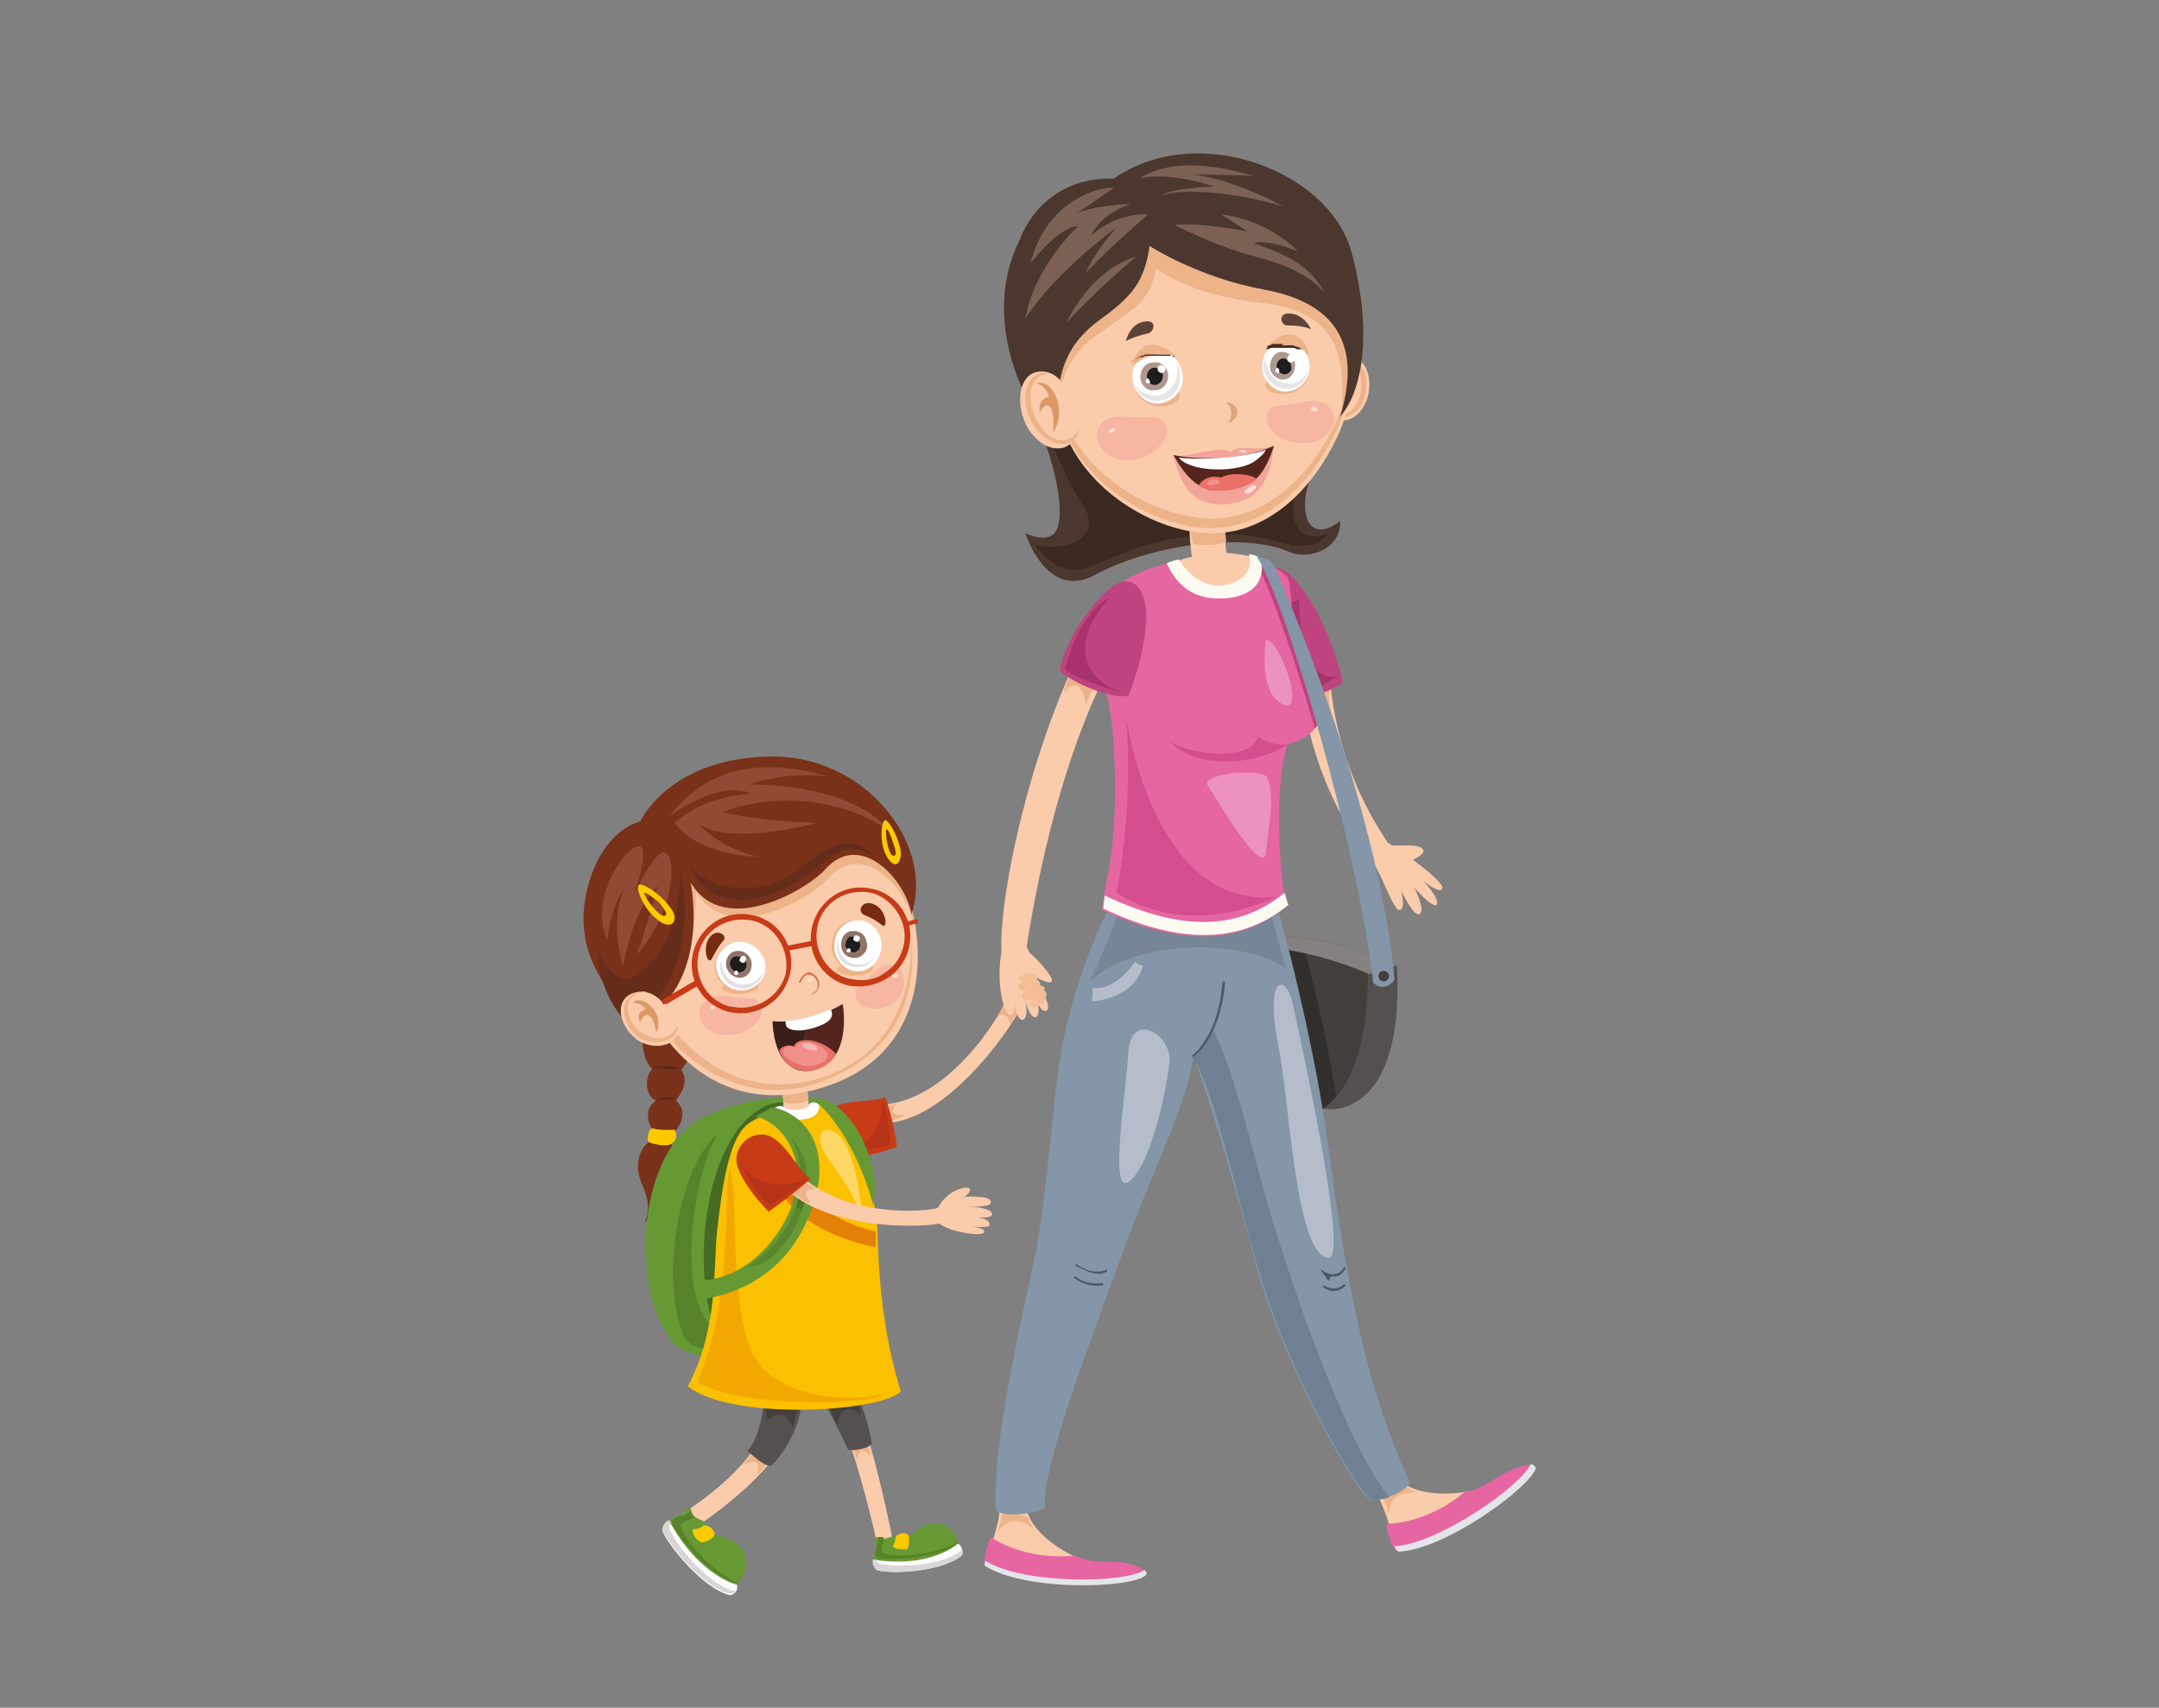 <?xml version="1.0" encoding="utf-8"?>
<!-- Generator: Adobe Illustrator 25.4.1, SVG Export Plug-In . SVG Version: 6.00 Build 0)  -->
<svg version="1.1" id="Layer_1" xmlns="http://www.w3.org/2000/svg" xmlns:xlink="http://www.w3.org/1999/xlink" x="0px" y="0px"
	 viewBox="0 0 163.2 129.1" style="enable-background:new 0 0 163.2 129.1;" xml:space="preserve">
<rect x="0" y="0" width="163.2" height="129.1" fill="#808080" stroke="none"/>
<style type="text/css">
	.st0{fill:#79311A;}
	.st1{fill:#5B2919;}
	.st2{fill:#FDCA00;}
	.st3{fill:#FACCAC;}
	.st4{fill:#EDB389;}
	.st5{fill:#C83B17;}
	.st6{fill:#B73318;}
	.st7{fill:#669933;}
	.st8{fill:#568229;}
	.st9{fill:#FDFBFD;}
	.st10{fill:#D9D6D9;}
	.st11{fill:#54504F;}
	.st12{fill:#43403E;}
	.st13{fill:#456A22;}
	.st14{fill:#FBC000;}
	.st15{fill:#E38007;}
	.st16{fill:#F2A800;}
	.st17{fill:#FFD765;}
	.st18{fill:#FFFFFF;}
	.st19{fill:#59862C;}
	.st20{fill:#4D7526;}
	.st21{fill:#F6B6A2;}
	.st22{fill:#FAD9CE;}
	.st23{fill:#FCDECA;}
	.st24{fill:#772A10;}
	.st25{fill:#53251D;}
	.st26{fill:#381D18;}
	.st27{fill:#EA7169;}
	.st28{fill:#F1908B;}
	.st29{fill:#F6B7B6;}
	.st30{fill:#D2754E;}
	.st31{fill:#E1E1E1;}
	.st32{fill:#917368;}
	.st33{fill:#1D1D1B;}
	.st34{fill:#914A33;}
	.st35{fill:#652C1A;}
	.st36{fill:#DA9967;}
	.st37{fill:#858180;}
	.st38{fill:#423E3C;}
	.st39{fill:#312F2C;}
	.st40{fill:#E666A1;}
	.st41{fill:#E3E6E8;}
	.st42{fill:#8496A8;}
	.st43{fill:#B6BDCA;}
	.st44{fill:#6E8091;}
	.st45{fill:#4C5A67;}
	.st46{fill:#778696;}
	.st47{fill:#4B372E;}
	.st48{fill:#392921;}
	.st49{fill:#BF437E;}
	.st50{fill:#A8326B;}
	.st51{fill:#EB93BD;}
	.st52{fill:#FCFBF1;}
	.st53{fill:#D44D8C;}
	.st54{fill:#E5E5E5;}
	.st55{fill:#AE978D;}
	.st56{fill:#492D22;}
	.st57{fill:#E1A579;}
	.st58{fill:#7A6153;}
	.st59{fill:#5B4338;}
	.st60{fill:#F3A499;}
	.st61{fill:#FADCDA;}
	.st62{fill:#F3BD95;}
</style>
<g>
	<g>
		<g>
			<g>
				<path class="st0" d="M49,74.7c0,0-1.2,4.8,0.3,6.1c-0.7,0.8-0.4,2.2,0.3,2.4c-1,0.6-0.6,2-0.1,2.4c0.5,0.3,1.4,0.1,1.4,0.1
					s1.4-1.4,0.2-2.5c0.6-0.8,0.9-1.6,0.4-2.3c0.7-1.1,1.8-2.4,1.8-2.4L49,74.7z"/>
				<path class="st1" d="M49.3,80.7c0,0,0.9-0.3,2.1,0.1C51,80.9,49.3,80.7,49.3,80.7z"/>
				<path class="st0" d="M49.3,86.2c-0.9,0.4-1.5,1.8-0.7,3.5c0.8,1.8,0.1,2.7,0.1,2.7s3.2-2.2,2-6.1C50,86.2,49.3,86.2,49.3,86.2z"
					/>
				<path class="st2" d="M49.3,85.3c-0.3,0.1-0.4,0.8-0.3,1c0.2,0.2,1.4,0.4,1.7,0.2c0.7-0.4,0.3-1.1,0.3-1.1S50,85.5,49.3,85.3z"/>
				<path class="st1" d="M49.6,83.1c1-0.3,1.3-0.2,1.5,0C50.7,83.2,49.6,83.1,49.6,83.1z"/>
			</g>
			<g>
				<g>
					<g>
						<g>
							<path class="st3" d="M77.2,76.1c-0.7,1.6-6.6,10.2-11.7,8.6c-0.6-0.3-0.2-1.2,0.4-1.2c5.7,0.4,10-7.3,10.1-7.8L77.2,76.1z"/>
						</g>
						<g>
							<path class="st4" d="M76,75.6l1.2,0.4c-0.1,0.2-0.2,0.5-0.3,0.7c-0.1,0.1-0.1,0.2-0.2,0.3c0,0-0.1,0-0.1,0
								c0,0.1-0.1,0.3-0.2,0.4c0,0-0.1,0.1-0.1,0.2c0.1-0.8-0.4-1-0.9-0.8C75.8,76.2,76,75.7,76,75.6z"/>
						</g>
					</g>
				</g>
				<path class="st4" d="M67.1,84.8c0,0,0.9-0.2,1.3-0.5c-0.9,0-1.2-0.2-0.6-0.9c-0.8,0.3-1.1,0.3-1.1,0.3L67.1,84.8z"/>
			</g>
			<g>
				<g>
					<g>
						<g>
							<path class="st5" d="M62.7,83.9c1.2-0.9,3.6-0.5,4.2-1c0.7,1.9,0.9,3.8,0.9,3.8s-3.5,1.4-4.7,0.4
								C62.1,86.3,61.7,84.5,62.7,83.9z"/>
						</g>
					</g>
				</g>
				<path class="st6" d="M63.5,87c0.8,0.1,3.2-0.7,3.2-3.8c0.4,1.1,0.7,2.8,0.6,3.3C66,87.1,63.5,87,63.5,87z"/>
			</g>
			<g>
				<g>
					<g>
						<path class="st3" d="M63,106c1.8,3.7,3.3,10.7,3.3,10.7l1.3,0.3c0,0-1.8-9.3-3.1-10.9C64.3,105.9,63.1,105.8,63,106z"/>
					</g>
					<g>
						<path class="st4" d="M65.4,108.8c0,0,0.4,0.8,0.4,1.3c-0.5-0.6-0.9-0.6-1,0.3c-0.3-0.8-0.4-1.3-0.4-1.3L65.4,108.8z"/>
					</g>
				</g>
			</g>
			<g>
				<g>
					<g>
						<path class="st3" d="M58.1,106.2c0.2,4.2-6.5,8.2-6.5,8.2l0.6,1.3c0,0,7.9-4.9,7.9-9.3C59.3,106.3,58.4,106.3,58.1,106.2z"/>
					</g>
					<g>
						<path class="st4" d="M58.3,110.2c0,0-0.6,0.9-1.1,1.3c0.3-1,0-1.2-1-0.8c0.7-0.8,1-1.3,1-1.3L58.3,110.2z"/>
					</g>
				</g>
			</g>
			<g>
				<path class="st7" d="M52.2,114c-0.4-0.1-0.3,0.4-0.9,0.6c-0.2,0.1-0.5,0-0.8,0.4c0.3,1.2,2.4,4.6,4.8,5.2
					c1.7-1.5,1.7-3.8-1.6-4.2c-0.6-0.2-0.3-1-0.5-1C52.4,114.7,52.3,114.5,52.2,114z"/>
				<path class="st8" d="M55.8,119.7c-2.1-1-4.1-3.3-4.4-4.4c0.3-0.4,0.8-0.4,0.9-0.5c0.1,0,0.1,0,0.2-0.1c-0.2-0.1-0.2-0.3-0.3-0.5
					c-0.1,0.1-0.2,0.3-0.6,0.4c-0.2,0.1-0.5,0-0.8,0.4c-0.2,0.4,2.5,4,4.8,4.7C55.8,119.8,55.8,119.7,55.8,119.7z"/>
				<path class="st9" d="M50.6,115c-0.3,0.1-0.6,0.5-0.5,0.8c0.4,1,3,4.3,5.1,4.8c0.7-0.2,0.5-0.8,0.5-0.8S52.9,119.2,50.6,115z"/>
				<path class="st10" d="M50.6,115.6c0-0.1,0-0.3,0.1-0.5c0-0.1-0.1-0.1-0.1-0.2c-0.3,0.1-0.6,0.5-0.5,0.8c0.4,1,3,4.3,5.1,4.8
					c0.2-0.1,0.3-0.1,0.4-0.2C53.4,119.8,51,116.6,50.6,115.6z"/>
				<path class="st2" d="M52.4,115.6c0.5,0,0.7-0.2,0.8-0.3c0.3,0,0.9,0.3,0.8,0.8c-0.1,0.1-0.3,0.4-0.9,0.5
					C52.7,116.6,52.2,115.8,52.4,115.6z"/>
			</g>
			<g>
				<path class="st7" d="M66.2,116.2c-0.3,0.2,0.2,0.4,0,1.1c-0.1,0.2-0.2,0.4-0.1,0.8c1,0.4,4.7,0.7,6.5-0.6
					c-0.1-2.1-1.9-3.4-4-1.2c-0.5,0.3-0.9-0.3-1-0.2C66.8,116.4,66.6,116.4,66.2,116.2z"/>
				<path class="st8" d="M72.4,116.6c-1.9,1-4.8,1.2-5.7,0.8c-0.1-0.4,0.1-0.8,0.1-1c0-0.1,0-0.1,0-0.2c-0.2,0-0.3,0-0.5,0
					c0.1,0.2,0.1,0.4,0,0.7c-0.1,0.2-0.2,0.4-0.1,0.8c0.2,0.3,4.4,0.3,6.2-1C72.4,116.7,72.4,116.7,72.4,116.6z"/>
				<path class="st9" d="M66,117.9c-0.1,0.3,0.1,0.7,0.3,0.8c0.9,0.3,4.8,0.2,6.4-1.1c0.2-0.7-0.3-0.9-0.3-0.9S70.4,118.6,66,117.9z
					"/>
				<path class="st10" d="M66.5,118.2c-0.1,0-0.3-0.2-0.3-0.3c-0.1,0-0.1,0-0.2,0c-0.1,0.3,0.1,0.7,0.3,0.8c0.9,0.3,4.8,0.2,6.4-1.1
					c0.1-0.2,0.1-0.3,0-0.4C71.1,118.5,67.4,118.5,66.5,118.2z"/>
				<path class="st2" d="M67.5,116.9c0.2-0.4,0.2-0.6,0.2-0.7c0.1-0.2,0.7-0.5,1-0.1c0,0.2,0.1,0.4-0.1,1
					C68.4,117.2,67.5,117.1,67.5,116.9z"/>
			</g>
			<g>
				<path class="st11" d="M57.8,105.6c0,0-0.2,2.9-1.3,4.1c0.5,0.4,1.3,1.2,1.8,1.1c1.2-1.1,2.5-3.7,2.2-5.1
					C59.1,105.1,57.8,105.6,57.8,105.6z"/>
				<path class="st12" d="M60.3,106c0,0-0.1,1.3-0.4,1.9c-0.4-1.1-1.2-1.3-2-0.4c0.1-1.1,0.1-1.8,0.1-1.8L60.3,106z"/>
			</g>
			<g>
				<path class="st11" d="M62.3,106c0,0,1.3,2.4,1.8,3.6c0.4,0.1,1.7-0.1,1.8-0.5c-0.3-1.8-0.9-3.3-1.4-4.2
					C63.2,105.4,62.3,106,62.3,106z"/>
				<path class="st12" d="M64.5,105.2c0,0,0.5,1.1,0.6,1.8c-0.9-0.8-1.6-0.6-1.8,0.7c-0.5-1.1-0.8-1.6-0.8-1.6L64.5,105.2z"/>
			</g>
			<g>
				<path class="st7" d="M63.4,83.8c-1-1.2-6.3-1.3-10.3,0.7c-4.9,2.5-5.5,12.7-2.4,16.8c1.3,2,7.4,1.3,7.4,1.3L63.4,83.8z"/>
				<path class="st13" d="M61.3,83.3c-0.9,0.1-2.2-0.2-3.4,0.3c-5,2.3-5.8,13.8-3.4,17.8c0.2,0.3,0.8,0.6,1.6,0.9
					c1.2,0.2,2.1,0.3,2.1,0.3l5.2-18.2C62.9,83.8,62.5,83.5,61.3,83.3z"/>
				<path class="st8" d="M54.3,85.7c-1.6,2-4.1,14.2,1,15.5c-0.1,0.5-0.2,0.7-0.2,0.7s-2.9,0.6-3.5-1.1
					C49.8,96.1,51.6,87.7,54.3,85.7z"/>
			</g>
			<g>
				<g>
					<path class="st14" d="M66.3,92.6c-0.5-3.8-1.1-7-2.9-8.7c-0.9-0.9-5.2-0.2-6.9,1.1c-1.4,1.1-1.9,4.6-2.3,8.1
						c-0.3,3,0.1,7.3-2.2,11.7c3.2,2.6,14.4,2,16.1,0.4C66.2,99.2,66.4,93.1,66.3,92.6z"/>
					<g>
						<path class="st15" d="M66.2,93.1c-2.7-0.6-5.3-2.1-6.8-5.6c-0.2-0.6-1.4-0.4-1.3,0.3c0.7,3.9,4.6,5.8,8.1,6.5
							C66.2,93.8,66.2,93.4,66.2,93.1z"/>
					</g>
					<path class="st16" d="M55.2,88.4c0.7,2.4-0.3,12.4,2.5,15.1c3,2.8,7.9,2.2,9.3,1.9c-1.7,0.8-10.6,1.1-14.3-0.9
						C55.7,97.5,54.5,89.7,55.2,88.4z"/>
					<path class="st17" d="M63.9,86.5c-1-1.8-2.6-1.2-1.6,0.6c1,1.7,2.4,3,2.9,5.5C65.1,89.8,64.4,87.3,63.9,86.5z"/>
				</g>
			</g>
			<g>
				<g>
					<g>
						<path class="st3" d="M59,81.4c0,0,0.3,1.8,0.2,2.5c0.5,0.5,1.5,0.2,2-0.1c-0.2-1-0.2-2.4-0.2-2.4L59,81.4z"/>
					</g>
				</g>
			</g>
			<path class="st4" d="M61,81.4l-2,0c0,0,0.2,1,0.2,1.9c0.5,0.3,1.4,0.1,1.9-0.1C61,82.3,61,81.4,61,81.4z"/>
			<g>
				<path class="st18" d="M59.1,83.6c0.3,0.4,2,0.5,2.1-0.2c0.4-0.2,0.7,0.1,0.7,0.1s0.2,0.9-1,1.1c-1.2,0.2-2.3-0.2-2.5-0.7
					C58.6,83.6,59.1,83.6,59.1,83.6z"/>
			</g>
			<path class="st19" d="M61.6,90.4c-0.5-0.4-0.9-0.8-1.3-1.4c0,0.6-0.2,1.2-0.4,1.9c0.4,0.3,0.8,0.7,1.2,1
				C61.3,91.4,61.5,90.9,61.6,90.4z"/>
			<g>
				<path class="st7" d="M57.1,84.4c0,0,2.4,0.4,3.1,3.6c0.7,2.8-2.3,8.4-7,8.8c-0.2,0.8-0.1,1.4-0.1,1.4s5-0.4,7.5-5.1
					c2.7-5.1,1-8.7-2.2-9.4L57.1,84.4z"/>
				<path class="st19" d="M59.7,85.9c1.3,2,1.6,6.6-3.2,9.9C59.4,95.8,63,89.1,59.7,85.9z"/>
			</g>
			<path class="st20" d="M61,89.8c-0.2-0.2-0.3-0.3-0.5-0.5c0,0.6-0.1,1.2-0.3,1.9c0.1,0.1,0.3,0.2,0.4,0.3
				C60.8,91,60.9,90.4,61,89.8z"/>
			<path class="st7" d="M61.7,83.3c2,1.7,3.6,5.1,4.3,7.8c0.1-0.7,0.3-1.6-0.1-3c-0.3-1.2-1.2-3.7-3.2-4.8
				C62,82.9,61.7,83,61.7,83.3z"/>
			<g>
				<g>
					<g>
						<path class="st3" d="M68.4,67.2c1.3,2.8,2.6,11.6-5.3,14.7c-7.9,3-13-2-14.9-7.5c-2.3-6.6,2.5-11.5,7.2-12.8
							C62.7,59.6,66.6,63.5,68.4,67.2z"/>
						<path class="st4" d="M68.4,67.2c-1.8-3.8-5.7-7.6-13-5.6c-4.7,1.3-9.5,6.2-7.2,12.8c0.3,0.7,0.6,1.4,0.9,2.1
							c3.9-3.5,3.5-9.1,3.5-9.1c2.5,4.2,8.7,0.5,10-1c2.5-2.9,5.9,0.6,6.4,3.3c0,0.1,0.1,0.1,0.1,0.2C69,68.8,68.7,67.8,68.4,67.2z"
							/>
						<path class="st21" d="M64.7,75.4c0.1,0.7,1.3,1.1,2.3,0.7c1.1-0.4,1.5-1.4,1.3-2.3c-0.2-0.8-1.3-1.3-2.2-0.3
							C65.2,74.4,64.5,74.6,64.7,75.4z"/>
						<path class="st22" d="M67.4,73.8c0,0.1,0.1,0.2,0.3,0.1c0.1,0,0.2-0.1,0.2-0.2c0-0.1-0.1-0.2-0.3-0.1
							C67.5,73.7,67.4,73.8,67.4,73.8z"/>
						<path class="st23" d="M61,74.1c0,0.1,0.2,0.1,0.3,0.1c0.1,0,0.2-0.1,0.2-0.2c0-0.1-0.1-0.1-0.3-0.1C61.1,73.9,61,74,61,74.1z"
							/>
						<path class="st21" d="M52.9,76.9c0.2,1,1.3,1.5,2.6,1.3c1.3-0.2,2.4-1.3,2-2.2c-0.4-0.8-1-0.4-2.5-0.7
							C53.5,75.1,52.7,75.9,52.9,76.9z"/>
						<path class="st22" d="M53.7,76.2c0,0.1,0.1,0.1,0.2,0.1c0.1,0,0.2-0.1,0.2-0.2c0-0.1-0.1-0.1-0.2-0.1
							C53.8,76,53.7,76.1,53.7,76.2z"/>
						<path class="st24" d="M66.3,68.5c-1-0.7-1.7,0.4-0.9,0.7c0.8,0.3,1.3,0.8,1.4,0.8C67.1,69.9,66.9,68.9,66.3,68.5z"/>
						<path class="st24" d="M53.5,71.1c0.5-1.1,1.7-0.4,1.1,0.1c-0.5,0.6-0.8,1.4-0.9,1.4C53.4,72.7,53.2,71.7,53.5,71.1z"/>
						<path class="st4" d="M48.1,74.1c-0.6-1.9-0.3-3.6,0.5-5c-0.4,1.2-0.4,2.9,0,4.4c1.7,5.4,7.3,10.6,14.5,7.6
							C68,79,69,74.2,68.9,70.5c0.3,3.7-0.2,8.3-5.9,10.9C56.3,84.6,49.8,79.6,48.1,74.1z"/>
					</g>
					<g>
						<path class="st25" d="M63.7,75.9c0,0,0.8,4.3-2.2,5c-3,0.7-3-3.7-3-3.7S60.8,77.6,63.7,75.9z"/>
						<path class="st26" d="M60.9,77c0,1.1-0.2,2.6-1.4,3.4c-1.1-1-1.1-3.2-1.1-3.2S59.4,77.4,60.9,77z"/>
						<path class="st27" d="M63.2,79.7c-0.3,0.6-0.9,1-1.7,1.2c-1.5,0.3-2.3-0.6-2.6-1.5c0.1-0.2,0.6-0.5,1.1-0.3
							C60.4,78.2,62.4,78.7,63.2,79.7z"/>
						<path class="st28" d="M59.4,79.2c0.2-0.1,0.5-0.1,0.7,0c0.1-0.2,0.2-0.4,0.7-0.4c1.1-0.1,2.6,1,1.2,1.6
							C60.5,81.1,58.5,79.6,59.4,79.2z"/>
						<path class="st29" d="M61.7,79.1c-0.3-0.2-0.9-0.4-1-0.2c-0.2,0.2,0.3,0.5,0.7,0.5C61.7,79.5,61.9,79.3,61.7,79.1z"/>
						<path class="st18" d="M62.8,76.3c0.2,0.4,0.1,0.8-0.5,1.1c-0.6,0.3-1.4,0.5-1.9,0.5c-0.7,0-1.1-0.2-1-0.7
							C60.5,77.1,61.4,76.9,62.8,76.3z"/>
					</g>
					<path class="st30" d="M61.4,75.2C61.4,75.2,61.5,75.2,61.4,75.2c0.4-0.2,0.6-0.6,0.5-1c-0.1-0.4-0.4-0.6-0.7-0.7
						c-0.2,0-0.5,0.1-0.8,0.7c0,0,0,0.1,0,0.1c0,0,0.1,0,0.1,0c0.2-0.4,0.4-0.7,0.7-0.6c0.3,0,0.5,0.3,0.6,0.6
						c0,0.2,0.1,0.6-0.4,0.8C61.4,75.1,61.4,75.2,61.4,75.2C61.4,75.2,61.4,75.2,61.4,75.2z"/>
					<g>
						<path class="st4" d="M57.2,71.7c0.8,0.7,0.9,1.9,0.2,2.7c-0.7,0.8-1.9,0.8-2.7,0.1c-0.8-0.7-0.9-1.9-0.2-2.7
							C55.2,71,56.4,71,57.2,71.7z"/>
						<path class="st4" d="M55.1,74.3c-0.6,0.2-0.7,0.5-0.2,0.7c0.5,0.2,1.3,0.2,1.9,0c0.6-0.2,0.7-0.5,0.2-0.7
							C56.6,74.2,55.7,74.1,55.1,74.3z"/>
						<path class="st18" d="M57.2,71.7c0.8,0.7,0.9,1.9,0.2,2.6c-0.7,0.7-1.8,0.8-2.6,0.1c-0.8-0.7-0.9-1.9-0.2-2.6
							C55.3,71,56.4,71,57.2,71.7z"/>
						<path class="st31" d="M54.5,72.6c0,0.5,0.2,1,0.6,1.4c0.7,0.6,1.7,0.6,2.3-0.1c0.2-0.2,0.3-0.4,0.3-0.6c0,0.3-0.1,0.7-0.4,0.9
							c-0.6,0.7-1.6,0.7-2.3,0.1C54.5,73.8,54.3,73.2,54.5,72.6z"/>
						<path class="st32" d="M56.8,72.7c0.1,0.6-0.2,1.1-0.7,1.2c-0.5,0.1-1-0.2-1.2-0.8c-0.1-0.6,0.2-1.1,0.7-1.2
							C56.2,71.8,56.7,72.2,56.8,72.7z"/>
						<path class="st33" d="M56.4,72.8c0.1,0.3-0.1,0.7-0.5,0.7c-0.3,0.1-0.6-0.2-0.7-0.5c-0.1-0.3,0.1-0.7,0.5-0.7
							C56,72.3,56.4,72.5,56.4,72.8z"/>
						<path class="st18" d="M56.4,72.5c0,0.1-0.1,0.3-0.2,0.3c-0.1,0-0.3-0.1-0.3-0.2c0-0.1,0.1-0.3,0.2-0.3
							C56.2,72.2,56.4,72.3,56.4,72.5z"/>
						<path class="st18" d="M55.8,73.5c0,0.1,0,0.2-0.1,0.2c-0.1,0-0.2,0-0.2-0.1c0-0.1,0-0.2,0.1-0.2
							C55.7,73.3,55.7,73.4,55.8,73.5z"/>
					</g>
					<g>
						<path class="st4" d="M62.9,71.2c-0.2,1,0.5,2,1.5,2.2c1,0.2,1.9-0.5,2.1-1.6c0.2-1-0.5-2-1.5-2.2C64,69.4,63,70.1,62.9,71.2z"
							/>
						<path class="st4" d="M63.8,72.9c-0.6,0.2-0.7,0.5-0.2,0.7c0.5,0.2,1.3,0.2,1.9,0c0.6-0.2,0.7-0.5,0.2-0.7
							C65.2,72.7,64.4,72.7,63.8,72.9z"/>
						<path class="st18" d="M63.1,71.2c-0.2,1,0.5,2,1.4,2.2c1,0.2,1.9-0.5,2.1-1.6c0.2-1-0.5-2-1.4-2.2
							C64.2,69.4,63.2,70.1,63.1,71.2z"/>
						<path class="st31" d="M63.3,71.3c0-0.2,0.1-0.4,0.2-0.6c0,0.1-0.1,0.2-0.1,0.3c-0.2,0.9,0.4,1.8,1.3,1.9
							c0.5,0.1,1-0.1,1.4-0.5c-0.3,0.5-0.9,0.8-1.5,0.7C63.7,73.1,63.1,72.2,63.3,71.3z"/>
						<path class="st32" d="M63.6,71.6c0.1,0.6,0.6,0.9,1.2,0.8c0.5-0.1,0.9-0.7,0.7-1.2c-0.1-0.6-0.6-0.9-1.2-0.8
							C63.8,70.5,63.5,71,63.6,71.6z"/>
						<path class="st33" d="M63.9,71.5c0.1,0.3,0.4,0.5,0.7,0.5c0.3-0.1,0.5-0.4,0.4-0.7c-0.1-0.3-0.4-0.5-0.7-0.5
							C64.1,70.8,63.9,71.2,63.9,71.5z"/>
						<path class="st18" d="M64.5,71c0,0.1,0.2,0.2,0.3,0.2c0.1,0,0.2-0.2,0.2-0.3c0-0.1-0.2-0.2-0.3-0.2
							C64.6,70.7,64.5,70.9,64.5,71z"/>
						<path class="st18" d="M64,71.9c0,0.1,0.1,0.1,0.2,0.1c0.1,0,0.1-0.1,0.1-0.2c0-0.1-0.1-0.1-0.2-0.1C64.1,71.7,64,71.8,64,71.9
							z"/>
					</g>
				</g>
				<g>
					<path class="st0" d="M58,57.2c-7.5,0.2-9.6,4.9-9.6,4.9s-2.7,0.5-3.9,4.7c-1.4,4.9,1.2,7.9,3.6,10.7c5.8-3,4.1-10.8,4.1-10.8
						c2.5,4.3,8.9,0.5,10.2-1c2.6-2.9,6,0.7,6.5,3.4C70.7,63.7,65.2,56.9,58,57.2z"/>
					<path class="st34" d="M48.4,64c-0.8-0.4-4,3.7-2.5,7.1c0.3-2.8,1.3-3.9,1.3-3.9s-1.2,2-0.1,5.9c0.8-4.6,2.6-6.1,2.6-6.1
						s-0.9,3.4-1.6,5.2c2.7-3,3.1-6.9,2.3-7.7c-0.8-0.6-2.5,3.2-2.5,3.2S49.1,64.3,48.4,64z"/>
					<path class="st34" d="M50.6,61.7c1.8-2.3,5.1-5,12-3c-3.5-0.4-5.9,0.6-5.9,0.6s7.8-0.2,10.8,3.8c-2.6-2.3-8.2-3.5-12.9-1.7
						c2.9,0.7,7.2,0.8,7.2,0.8s-6.4,1.8-9,0.1c2,2.1,4.7,2.5,4.7,2.5s-4.8-0.1-6.5-2.6c1.3-1.1,3-2,5.8-2.2
						C54.3,58.9,50.6,61.7,50.6,61.7z"/>
					<path class="st35" d="M51.4,65.6c0,0.2,2.1,8-3.9,11.8c-2.4-2.3-2.3-5.5-2.3-5.5s1.2,2.7,2.6,2C51.8,71.7,51.4,65.6,51.4,65.6z
						"/>
					<path class="st35" d="M52.1,65.4c2.1,2.3,5.9,2.4,8.7,0c2.8-2.4,4.4-1.7,5.2-0.7c-1.3-0.7-2.3-0.8-4,0.7
						C58.2,68.7,53.6,69.1,52.1,65.4z"/>
				</g>
				<g>
					<path class="st3" d="M50,75.7c0,0-0.9-1.1-2.2-0.6c-1.5,0.6-0.9,2.7,0.5,3.6c1.4,0.8,3.1,0.2,3-1L50,75.7z"/>
					<path class="st4" d="M48,75.1c0.4-0.1,0.7-0.2,0.9-0.1c-0.2,0-0.4,0-0.7,0.1c-1.3,0.6-0.7,2.2,0.2,2.9c1.2,0.9,2.5,0.5,2.8-0.5
						c0.1,1.1-1.4,1.7-2.8,1C47.1,77.7,46.6,75.7,48,75.1z"/>
					<path class="st36" d="M47.8,75.8c0.8-0.7,2.5,0.8,1.8,2.3c-0.2-1.6-0.9-1.7-1.2-0.8c-0.2-0.4-0.2-0.8,0.4-1
						C48.5,75.8,47.8,75.8,47.8,75.8z"/>
				</g>
				<path class="st2" d="M50.8,68.8c-0.7-1.1-2.2-2.1-2.5-1.9c-0.3,0.3,0.5,2.2,1.8,2.9C51,70.2,51.2,69.4,50.8,68.8z M50.3,69.2
					c-0.4,0.3-1.7-1.5-1.6-1.7c0.1-0.1,0.7,0.4,1.1,0.7C50.2,68.7,50.5,69.1,50.3,69.2z"/>
				<path class="st2" d="M68.1,64.5C68,63.4,67.2,62,66.9,62c-0.3,0.1-0.5,2,0.3,3C67.7,65.7,68.1,65.2,68.1,64.5z M67.6,64.7
					c-0.5,0.1-0.7-1.9-0.6-2c0.1-0.1,0.4,0.6,0.5,1C67.7,64.2,67.8,64.6,67.6,64.7z"/>
				<path class="st5" d="M55.1,76.5c-2-0.5-3.2-2.5-2.7-4.5c0.5-2,2.5-3.3,4.5-2.8l0.1,0c2,0.5,3.2,2.5,2.7,4.5
					C59.2,75.7,57.2,77,55.1,76.5L55.1,76.5z M56.9,69.6L56.9,69.6c-1.9-0.4-3.7,0.7-4.1,2.5c-0.4,1.8,0.7,3.6,2.4,4l0.1,0
					c1.8,0.4,3.6-0.7,4.1-2.5C59.7,71.8,58.6,70,56.9,69.6z"/>
				<path class="st5" d="M64.1,74.5c-2-0.5-3.2-2.5-2.7-4.5c0.5-2,2.5-3.3,4.5-2.8l0.1,0c2,0.5,3.2,2.5,2.7,4.5
					C68.2,73.7,66.2,74.9,64.1,74.5L64.1,74.5z M65.9,67.5L65.9,67.5c-1.9-0.4-3.7,0.7-4.1,2.5c-0.4,1.8,0.7,3.6,2.4,4l0.1,0
					c0.9,0.2,1.8,0.1,2.5-0.4c0.8-0.5,1.3-1.2,1.5-2.1C68.7,69.8,67.6,68,65.9,67.5z"/>
				<path class="st5" d="M59.4,71.9c-0.1,0-0.1-0.1-0.1-0.2c0-0.1,0-0.2,0.2-0.2l2-0.4c0.1,0,0.2,0,0.2,0.2c0,0.1,0,0.2-0.2,0.2
					L59.4,71.9C59.5,71.9,59.5,71.9,59.4,71.9z"/>
				<path class="st5" d="M50.2,75.9c-0.1,0-0.1,0-0.1-0.1c-0.1-0.1,0-0.2,0.1-0.3l2.4-1.4c0.1-0.1,0.2,0,0.3,0.1
					c0.1,0.1,0,0.2-0.1,0.3l-2.4,1.4C50.3,75.9,50.2,75.9,50.2,75.9z"/>
				<path class="st5" d="M68.5,70c-0.1,0-0.1-0.1-0.1-0.1c0-0.1,0-0.2,0.1-0.2l0.7-0.2c0.1,0,0.2,0,0.2,0.1c0,0.1,0,0.2-0.1,0.2
					L68.6,70C68.5,70,68.5,70,68.5,70z"/>
			</g>
			<g>
				<g>
					<g>
						<path class="st3" d="M59.2,87.3c3.2,5.1,11.2,4.3,11.7,4c0.7-1.3,2-1.6,2.3-1.5c0.4,0.2-0.3,0.7-0.3,0.7s0.6-0.1,1.1,0
							c0.7,0,0.9,0.2,0.9,0.4c0,0.4-1.6,0.3-1.6,0.3s1.7,0.1,1.7,0.6c0,0.4-1.7,0.2-1.7,0.2s1.6,0,1.5,0.6c0,0.3-1.5,0.1-1.5,0.1
							s1.1,0.1,1.1,0.4c0,0.3-0.9,0.2-1.5,0.1c-0.4-0.1-1.2-0.2-1.9-0.7c-1.8,0.4-11.2,0.5-13-4.8C57.8,87.2,58.9,86.8,59.2,87.3z"
							/>
					</g>
				</g>
			</g>
			<path class="st4" d="M60,90.2c0,0,0.7,0.7,1.3,0.8c-0.5-0.7-0.6-1.2,0.4-1.1c-0.8-0.5-1-0.7-1-0.7L60,90.2z"/>
			<g>
				<path class="st5" d="M58.4,86c1.3,0.8,2.1,2.8,2.9,3.1c-1.6,1.4-3.2,2.5-3.2,2.5s-2.8-2.8-2.4-4.3C56,86,57.4,85.4,58.4,86z"/>
			</g>
			<path class="st6" d="M55.9,87.7c0.3,0.8,2.1,2.7,5.1,1.4c-0.9,0.8-2.4,1.9-2.9,2C56.9,90.1,55.9,87.7,55.9,87.7z"/>
		</g>
		<g>
			<path class="st11" d="M105.6,73c0,0-3.8-2-8.5-2.2c-1.1,2.8-1.6,9.3-1.6,9.3l4.6,3.7C100.1,83.9,106.2,84.9,105.6,73z"/>
			<path class="st37" d="M105.6,73c0,0-3.8-2-8.5-2.2c-1.1,2.8-1.6,9.3-1.6,9.3l3.4-4.9C98.9,75.3,102.9,73.7,105.6,73z"/>
			<path class="st38" d="M103.4,73.6c0,0-4.1-1.9-8.9-2.1c-1.1,2.8-1.6,9.3-1.6,9.3l4.6,3.7C97.6,84.6,103.4,85.2,103.4,73.6z"/>
			<path class="st39" d="M94.6,71.6c1.5,0,2.9,0.3,4.1,0.5c0.8,3,1.7,7,2.3,10.8c-1.6,1.9-3.4,1.7-3.4,1.7L93,80.9
				C93,80.9,93.5,74.4,94.6,71.6z"/>
			<g>
				<path class="st3" d="M105.7,111.8c0,0,1.3,1.7,5.6,0.9c-2.1,2.1-6.2,2.9-6.2,2.9s-0.4-1.7-1.3-3.1
					C104.6,112.3,105.7,111.8,105.7,111.8z"/>
				<path class="st4" d="M107.1,112.8c0,0-0.6-0.1-0.9-0.5c-0.7,0.1-1.8,0.7-1.8,0.7s0.4,0.7,0.6,1.5
					C105.1,113.1,105.6,112.9,107.1,112.8z"/>
				<path class="st40" d="M110.7,112.8c1.4-0.2,2.1-1,3.2-1.5c1.2-0.6,2-0.7,2.1-0.3c-0.5,1.5-6.8,6.1-10.3,6.3
					c-0.4,0-0.9-1.5-0.9-2.1C108.2,115.1,110.7,112.8,110.7,112.8z"/>
				<path class="st41" d="M105.4,116.9c3.4-0.2,9.6-4.6,10.3-6.2c0.2,0,0.3,0.1,0.4,0.3c-0.5,1.5-6.8,6.1-10.3,6.3
					C105.6,117.3,105.5,117.1,105.4,116.9C105.3,116.9,105.4,116.9,105.4,116.9z"/>
			</g>
			<g>
				<path class="st3" d="M77.6,114c0,0,0.1,2.1,4.1,3.9c-2.9,0.5-6.8-1.1-6.8-1.1s0.7-1.6,0.7-3.3C76.5,113.8,77.6,114,77.6,114z"/>
				<path class="st4" d="M78.2,115.6c0,0-0.4-0.4-0.5-0.9c-0.7-0.3-1.9-0.5-1.9-0.5s-0.1,0.8-0.4,1.6
					C76.4,114.7,77,114.8,78.2,115.6z"/>
				<path class="st40" d="M81.2,117.6c1.3,0.6,2.2,0.4,3.5,0.5c1.4,0.2,2,0.6,1.9,1c-1.2,1-9.1,1.2-12.1-0.7
					c-0.3-0.2,0.2-1.8,0.4-2.2C77.8,118.1,81.2,117.6,81.2,117.6z"/>
				<path class="st41" d="M74.5,118c2.9,1.8,10.5,1.7,12,0.7c0.2,0.1,0.2,0.3,0.1,0.4c-1.2,1-9.1,1.2-12.1-0.7
					C74.4,118.4,74.4,118.2,74.5,118C74.4,118,74.4,118,74.5,118z"/>
			</g>
			<g>
				<path class="st42" d="M95.9,66.7c0.2-0.2,3.3,11,4.5,19.9c1.2,8.9,2.6,17.9,6.2,25.5c-0.4,0.7-2.3,1.5-3.1,1.2
					c-0.9-0.4-6.1-9.3-8.4-17.1C93.5,90,91,81.7,90.2,79.9c-0.5,3.8-3.6,9.7-5.7,15.8c-2.2,6-5.8,15.4-5.5,18.3
					c-0.9,0.5-3.1,0.7-3.7,0.2c-0.4-4.6,2-14.9,2.8-18.6c0.9-3.9,1.4-11.4,2-15.4c0.7-5,3.4-11.7,4.8-13.2
					C88.9,67.6,95,67.5,95.9,66.7z"/>
				<path class="st43" d="M97.7,75.8c-0.5-2.2-2.1-2.1-1.1,3.1c0.9,4.3,1.3,15.9,3.8,16.2C101.9,95.3,98.9,81.3,97.7,75.8z"/>
				<path class="st43" d="M88.4,80.3c0.2-2.1-2.9-3.9-3.1-0.8c-0.2,3.1-1.4,10.5-0.1,9.9C86.6,88.8,88,83.7,88.4,80.3z"/>
				<path class="st44" d="M91.6,77.7c1.9,3.4,3.4,11.1,5.1,16.2c1.6,5,5.1,15.2,8.3,19.3c-0.5,0.2-1.1,0.2-1.4,0.1
					c-0.9-0.4-6.1-9.3-8.4-17.1c-1.8-6.1-3.7-14.9-5.1-16.2C90.2,79.9,91.2,78.5,91.6,77.7z"/>
				<path class="st45" d="M90.2,79.9C90.2,79.9,90.2,79.9,90.2,79.9c2.2-1.7,2.4-5.6,2.4-5.6c0,0,0-0.1-0.1-0.1c0,0-0.1,0-0.1,0.1
					c0,0-0.2,3.9-2.3,5.5C90.1,79.8,90.1,79.9,90.2,79.9C90.1,79.9,90.2,79.9,90.2,79.9z"/>
				<path class="st45" d="M100.7,96.5c0.1,0,0.2,0,0.3,0c0.5-0.1,0.7-0.6,0.7-0.6c0,0,0-0.1,0-0.1c0,0-0.1,0-0.1,0
					c0,0-0.2,0.4-0.6,0.5c-0.3,0.1-0.7,0-1.1-0.3c0,0-0.1,0-0.1,0c0,0,0.5,0.6,0.5,0.7C100.6,97,100.4,96.5,100.7,96.5z"/>
				<path class="st45" d="M100.8,97.6c0.6,0,0.9-0.4,0.9-0.4c0,0,0-0.1,0-0.1c0,0-0.1,0-0.1,0c0,0-0.6,0.6-1.5,0.1c0,0-0.1,0-0.1,0
					c0,0,0,0.1,0,0.1C100.3,97.5,100.5,97.6,100.8,97.6z"/>
				<path class="st45" d="M83,96.3c0.5,0,0.7-0.2,0.7-0.2c0,0,0-0.1,0-0.1c0,0-0.1,0-0.1,0c0,0-0.9,0.5-2.2-0.4c0,0-0.1,0-0.1,0
					c0,0,0,0.1,0,0.1C82.1,96.1,82.6,96.3,83,96.3z"/>
				<path class="st45" d="M82.9,97.2c0.2,0,0.4,0,0.4,0c0,0,0.1,0,0.1-0.1c0,0,0-0.1-0.1-0.1c0,0-1.2,0.2-2-0.5c0,0-0.1,0-0.1,0
					c0,0,0,0.1,0,0.1C81.8,97.1,82.5,97.2,82.9,97.2z"/>
				<path class="st46" d="M96,68.9c0,0,0.7,2.5,1.2,4.3C94,71,85.9,70.9,82.4,74.2c1.2-2.7,1.2-2.7,2.3-5.7L96,68.9z"/>
				<path class="st43" d="M85.8,72.7c0,0-1.4,2.2-3.2,2c0,0.9-0.1,1-0.1,1s3.2-0.1,3.9-2.7C86.1,73,85.8,72.7,85.8,72.7z"/>
			</g>
			<g>
				<path class="st47" d="M77.2,29.2c1.3,2.4,3.4,7.9,2.8,10.5c-0.4,1.7-2.5,0.6-2.5,0.6s1.6,5.1,5.2,3.2c4.2-2.3,11.2-3.3,14.7-1.8
					c1.5,0.7,4-0.2,3.9-2.3c-2,1.5-2.9,0.1-2.6-2c0.5-2.6,3.3-7.4,4-10.9c0.6-3.2-0.2-9.2-5.2-12.6c-3-2-11.8,0.6-18.3,1.4
					C73.2,21.2,77.2,29.2,77.2,29.2z"/>
				<path class="st48" d="M98.9,33.7c0,0-3.4,8,1.5,6.7c-1.1,1.2-2.5,0.9-4,0.5c-1.4-0.4-2.7-0.7-6.8-0.3c-3.6,0.4-6.2,2-7.4,2.3
					c-1.2,0.4-2.5,0.2-4-1.7c3.2,0.6,5.1-1,3.6-3.1c-1.4-2.1-2.6-5.4-2.6-5.4L98.9,33.7z"/>
			</g>
			<g>
				<path class="st3" d="M100.4,49.3c0.1,4,1,9.2,4.5,14.4c0.1,0.1,0.2,0.1,0.3,0.2c0.6,0.1,2.2-0.2,2.4,0.4
					c0.1,0.3-0.8,0.7-0.8,0.7s2.5,1.8,2.2,2.2c-0.2,0.4-1.4-0.6-1.4-0.6s1.3,1.4,1,1.8c-0.3,0.3-1.7-1.3-1.7-1.3s0.9,1.7,0.4,2
					c-0.4,0.3-1.4-1.8-1.4-1.8s0.4,1.4-0.1,1.5c-0.5,0.1-1.4-3-2.3-4c0,0,0,0,0,0c-1.3-1.5-5.2-7.3-5.3-15.6L100.4,49.3z"/>
				<path class="st4" d="M98.9,51.7c0,0,0,1.8,0.1,2.5c0.2-1.1,0.9-1.7,1.5-0.6c-0.1-0.8,0-1.6,0-1.6L98.9,51.7z"/>
			</g>
			<g>
				<path class="st49" d="M98.9,45.2c1.1,1.6,2.2,4.5,2.6,6.4c-1.4,1-4.8,2-5.6,1.7c-0.7-2.4-1.5-5-1-7.3
					C95.3,44.1,95.9,40.6,98.9,45.2z"/>
				<path class="st50" d="M98.2,45.3c0,0-0.1,6.5,2.9,5.8c-0.9,0.7-2.5,1.4-3.9,1.5c-0.3-3.6,0.3-7,0.3-7L98.2,45.3z"/>
			</g>
			<g>
				<path class="st40" d="M97.3,56.3c-1.1,3.5-0.5,11,0,12.2c-3.9,3.2-8.6,2.8-14,0.3c0.1-1.8,1.5-5.2,0.8-13.5
					c-0.5-6.1-4.4-11.4,6.1-13.1c3.4-0.5,5.7,0.1,7.1,1.4c0.3,0.3,0.4,3.7,0.6,5C98.6,51.6,102,54.9,97.3,56.3z"/>
				<path class="st51" d="M95.7,48.4c0.9-0.3,3,5.4,1.4,4.9C95,52.5,95.7,48.4,95.7,48.4z"/>
				<path class="st49" d="M94.7,42.1c0.3,0.1,0.7,0.2,1,0.3c0.1,0.1,0.3,0.2,0.4,0.3c0.7,1.6,1.3,3.1,1.9,4.6c0,0.4,0.1,0.8,0.1,1.1
					c0.4,2.5,2.6,5,1.3,6.7C97.6,48.9,95.7,43.6,94.7,42.1C94.7,42.1,94.7,42.1,94.7,42.1z"/>
				<g>
					<path class="st52" d="M97.1,67.5c0.1,0.2,0.2,0.8,0.3,0.9c-3.9,3.2-8.6,2.8-14,0.3c0-0.2,0.1-0.8,0.1-1
						C88.8,70.2,93.3,70.6,97.1,67.5z"/>
				</g>
				<path class="st53" d="M85.1,54c0,0,0.7,6.2-0.7,13.5c2.9,1.8,6.9,2.6,12.1,0.3C87,68.8,85.1,54,85.1,54z"/>
				<path class="st53" d="M97.3,56.3c0,0-1.2,0.1-2.2-0.6c-0.6,1.9-4.9,1.4-6.6,0.4C89.9,57.8,94.3,58.2,97.3,56.3z"/>
				<path class="st51" d="M95.8,58.8c-0.3-0.8-5.2-0.3-4.5,0.6c0.7,1,4.2,7.1,4.4,5C95.9,62.4,96.4,60.3,95.8,58.8z"/>
			</g>
			<g>
				<path class="st3" d="M90.1,42.1c-0.1-0.5-0.2-1.9-0.2-2.4c1,0.1,2.7,0,2.7,0s0,1.4,0.1,2.1c1.3,0.1,2,0.3,2,0.3
					c0.5,0.7,0.3,2.3-1.3,2.7c-2.3,0.5-4.4-0.9-4.7-2.3C89.3,42.3,89.6,42.2,90.1,42.1z"/>
				<path class="st4" d="M90.2,41.1c-0.1-0.4-0.2-0.9-0.2-1.2c1,0.1,2.6,0,2.6,0s0,0.5,0.1,1C92.6,41.2,90.8,41.3,90.2,41.1z"/>
			</g>
			<g>
				<g>
					<path class="st3" d="M100.7,28.6c0,0,0.2-1.4,1.5-1.5c1.3,0,1.7,2.2,0.9,3.6c-0.8,1.4-2.3,1.4-2.6,0.2L100.7,28.6z"/>
					<path class="st4" d="M102.1,27.3c-0.3,0-0.6,0.1-0.8,0.3c0.2-0.1,0.3-0.2,0.5-0.2c1.2,0,1.3,1.8,0.9,2.8
						c-0.6,1.4-1.8,1.5-2.3,0.6c0.3,1.1,1.7,1.1,2.5-0.2C103.6,29.3,103.3,27.2,102.1,27.3z"/>
					<path class="st36" d="M102.4,27.8c-0.8-0.3-1.6,1.7-0.6,3c-0.4-1.6,0.1-2,0.6-1.2c0-0.5-0.2-0.8-0.7-0.8
						C101.9,28.1,102.4,27.8,102.4,27.8z"/>
				</g>
				<path class="st3" d="M101.1,33c-1.9,4-5,7-8.9,7.3c-3.9,0.3-9.4-2.5-11.5-7.1c-2.8-6.2-0.5-16.7,9.9-16.6
					C101,16.8,104.3,26.1,101.1,33z"/>
				<g>
					<g>
						<g>
							<path class="st4" d="M87.4,20.3c0,0,2.4,2,8,2.6c5.9,0.7,6.3,4.1,6,8.5c1.8-2.1,1.8-5.3,0.4-11c-1.6-6.3-9.2-10.6-15.6-6.2
								c-3.7-0.1-4.9,1.2-6.4,3.7c-2.1,3.5-2.6,9.8,0.3,13.3c-0.1-2.6,0.7-4.4,3-6C85.3,23.5,86.9,23.1,87.4,20.3z"/>
						</g>
					</g>
				</g>
				<path class="st4" d="M80.6,32.1c2.1,4.6,7.6,7.3,11.5,7.1c3.9-0.3,7-3.3,8.9-7.3c0.9-1.9,1-3.9,0.9-6c0.2,2.3,0.1,4.6-0.9,6.7
					c-1.9,4-5,7-8.9,7.3c-3.9,0.3-9.4-2.5-11.5-7.1c-0.6-1.4-1-3.1-1.1-4.8C79.7,29.6,80.1,30.9,80.6,32.1z"/>
				<path class="st21" d="M100.8,31.9c-0.2,1.1-1.3,1.7-2.7,1.6c-1.4-0.1-2.6-1.2-2.3-2.2c0.3-0.9,1-0.5,2.7-0.9
					C100.1,30,101,30.9,100.8,31.9z"/>
				<path class="st22" d="M99.6,31c0,0.1-0.1,0.2-0.3,0.1c-0.1,0-0.2-0.1-0.2-0.2c0-0.1,0.1-0.2,0.3-0.2
					C99.5,30.8,99.6,30.9,99.6,31z"/>
				<path class="st21" d="M83,33.4c0.3,1.1,1.6,1.6,3,1.3c1.4-0.3,2.6-1.7,2.1-2.6c-0.5-0.9-1.2-0.4-2.9-0.6
					C83.5,31.3,82.6,32.3,83,33.4z"/>
				<path class="st22" d="M83.8,32.6c0,0.1,0.2,0.2,0.3,0.1c0.1,0,0.2-0.1,0.2-0.2c0-0.1-0.2-0.2-0.3-0.1
					C83.9,32.4,83.8,32.5,83.8,32.6z"/>
				<g>
					<path class="st4" d="M98.4,28.2c0,0,0.5-0.2,0.4,0.4c0,0.4-0.8,1.3-2,1.2c-1.2-0.1-1.4-0.8-0.9-1
						C96.5,28.6,98.4,28.2,98.4,28.2z"/>
					<path class="st18" d="M95.4,27.8c0.1,1,0.9,1.9,1.9,1.8c1-0.1,1.7-0.9,1.7-2c-0.1-1-0.9-1.9-1.9-1.8
						C96.1,25.8,95.4,26.7,95.4,27.8z"/>
					<path class="st54" d="M95.7,27c0,0.1,0,0.2,0,0.3c0.1,1,0.8,1.7,1.8,1.7c0.7,0,1.2-0.5,1.4-1.1c-0.1,0.8-0.7,1.5-1.6,1.5
						c-0.9,0-1.7-0.7-1.8-1.7C95.6,27.5,95.6,27.2,95.7,27z"/>
					<path class="st55" d="M96,27.7c0,0.6,0.5,1,1,1c0.5,0,0.9-0.5,0.9-1.1c0-0.6-0.5-1-1-1C96.4,26.6,96,27.1,96,27.7z"/>
					<path class="st33" d="M96.5,27.7c0,0.3,0.3,0.6,0.6,0.6c0.3,0,0.6-0.3,0.5-0.6c0-0.3-0.3-0.6-0.6-0.6
						C96.7,27.1,96.5,27.4,96.5,27.7z"/>
					<path class="st18" d="M97.3,27.1c0,0.2,0.1,0.3,0.3,0.3c0.2,0,0.3-0.2,0.3-0.3c0-0.2-0.1-0.3-0.3-0.3
						C97.4,26.8,97.3,27,97.3,27.1z"/>
					<path class="st18" d="M96.4,28c0,0.1,0.1,0.2,0.2,0.2c0.1,0,0.1-0.1,0.1-0.2c0-0.1-0.1-0.2-0.2-0.2
						C96.5,27.9,96.4,27.9,96.4,28z"/>
					<path class="st4" d="M98.9,26.7c0,0-0.2-1.2-1.2-1.4c-1-0.2-2,1-2,1S97.4,25.6,98.9,26.7z"/>
					<path class="st56" d="M95.7,26.4c0,0,0.1,0,0.1,0c0.1,0,0.2-0.1,0.4-0.1c0.1,0,0.2,0,0.2,0c0.1,0,0.2,0,0.3,0
						c0.1,0,0.2,0,0.3,0c0.1,0,0.1,0,0.2,0c0.1,0,0.1,0,0.2,0c0.1,0,0.1,0,0.2,0c0.1,0,0.1,0,0.1,0c0.1,0,0.2,0,0.3,0.1
						c0,0,0,0,0.1,0c0,0,0,0,0.1,0c0,0,0.1,0,0.1,0c0.1,0,0.2,0.1,0.2,0.1c0.1,0,0.1,0.1,0.2,0.1c0.1,0,0.1,0.1,0.1,0.1
						c0.1,0,0.1,0.1,0.1,0.1s0,0-0.1-0.1c0,0-0.1-0.1-0.1-0.1c-0.1,0-0.1-0.1-0.2-0.1c0,0-0.1,0-0.1-0.1c0,0-0.1,0-0.1-0.1
						c-0.1,0-0.2-0.1-0.3-0.1c-0.1,0-0.2-0.1-0.3-0.1c-0.1,0-0.1,0-0.2,0c-0.1,0-0.1,0-0.2,0c-0.1,0-0.1,0-0.2,0c-0.1,0-0.1,0-0.2,0
						L97,26c0,0-0.1,0-0.1,0c-0.1,0-0.1,0-0.2,0c-0.1,0-0.2,0-0.3,0c0,0-0.1,0-0.1,0c0,0-0.1,0-0.1,0c-0.1,0-0.1,0.1-0.2,0.1
						c-0.1,0-0.1,0-0.2,0.1C95.8,26.3,95.8,26.3,95.7,26.4C95.7,26.4,95.7,26.4,95.7,26.4z"/>
				</g>
				<g>
					<path class="st4" d="M86.3,29.2c0,0-0.5-0.1-0.4,0.4c0.1,0.4,0.9,1.3,2.2,1.1c1.2-0.2,1.3-1,0.8-1.2
						C88.4,29.3,86.3,29.2,86.3,29.2z"/>
					<path class="st18" d="M89.4,28.4c0.1,1.1-0.7,2-1.8,2.1c-1,0.1-1.9-0.8-2-1.9c-0.1-1.1,0.7-2,1.8-2.1
						C88.4,26.4,89.3,27.3,89.4,28.4z"/>
					<path class="st54" d="M87.3,29.9c1,0,1.7-0.9,1.7-1.9c0-0.2,0-0.4-0.1-0.6c0.2,0.3,0.3,0.6,0.3,1c0.1,1-0.7,1.9-1.7,1.9
						c-0.8,0-1.5-0.5-1.7-1.2C86.2,29.6,86.7,29.9,87.3,29.9z"/>
					<path class="st55" d="M86.2,28.5c0,0.6,0.5,1.1,1.1,1c0.6,0,1-0.5,1-1.1c0-0.6-0.5-1.1-1.1-1C86.6,27.4,86.2,27.9,86.2,28.5z"
						/>
					<path class="st33" d="M86.7,28.5c0,0.4,0.3,0.6,0.6,0.6c0.3,0,0.6-0.3,0.6-0.7c0-0.4-0.3-0.6-0.6-0.6
						C86.9,27.8,86.7,28.1,86.7,28.5z"/>
					<path class="st18" d="M87.5,27.9c0,0.2,0.2,0.3,0.3,0.3c0.2,0,0.3-0.2,0.3-0.3c0-0.2-0.2-0.3-0.3-0.3
						C87.6,27.6,87.5,27.7,87.5,27.9z"/>
					<path class="st18" d="M86.6,28.8c0,0.1,0.1,0.2,0.2,0.2c0.1,0,0.2-0.1,0.1-0.2c0-0.1-0.1-0.2-0.2-0.2
						C86.7,28.7,86.6,28.7,86.6,28.8z"/>
					<path class="st4" d="M85.6,27.7c0,0,0.1-1.2,1.1-1.6c1-0.3,2.2,0.8,2.2,0.8S87.1,26.3,85.6,27.7z"/>
					<path class="st56" d="M88.9,26.9c0,0-0.1,0-0.2,0c-0.1,0-0.2,0-0.4,0c-0.1,0-0.2,0-0.3,0c-0.1,0-0.2,0-0.3,0
						c-0.1,0-0.2,0-0.3,0c-0.1,0-0.1,0-0.2,0c-0.1,0-0.1,0-0.2,0c-0.1,0-0.1,0-0.2,0c-0.1,0-0.1,0-0.2,0c-0.1,0-0.2,0.1-0.3,0.1
						c0,0,0,0-0.1,0c0,0,0,0-0.1,0c0,0-0.1,0-0.1,0.1c-0.1,0-0.2,0.1-0.2,0.1c-0.1,0-0.1,0.1-0.2,0.1c-0.1,0-0.1,0.1-0.1,0.1
						c-0.1,0.1-0.1,0.1-0.1,0.1s0,0,0.1-0.1c0,0,0.1-0.1,0.1-0.1c0,0,0.1-0.1,0.2-0.1c0,0,0.1-0.1,0.1-0.1c0,0,0.1,0,0.1-0.1
						c0.1,0,0.2-0.1,0.3-0.1c0.1,0,0.2-0.1,0.3-0.1c0.1,0,0.1,0,0.2,0c0.1,0,0.1,0,0.2,0c0.1,0,0.1,0,0.2,0c0.1,0,0.1,0,0.2,0l0.1,0
						c0,0,0.1,0,0.1,0c0.1,0,0.1,0,0.2,0c0.1,0,0.2,0,0.3,0c0,0,0.1,0,0.1,0c0,0,0.1,0,0.1,0c0.1,0,0.2,0,0.2,0.1
						c0.1,0,0.1,0,0.2,0.1C88.8,26.9,88.8,26.9,88.9,26.9C88.9,26.9,88.9,26.9,88.9,26.9z"/>
				</g>
				<path class="st57" d="M92.8,32c0,0,0.7-0.7-0.1-1.6C93.7,30.5,93.9,31.6,92.8,32z"/>
				<g>
					<g>
						<path class="st47" d="M86.9,18.6c0,0,3.7,2.4,8.7,3.3c5.9,1.1,7.2,4.7,5.7,9.6c1.8-2.1,2.4-6.6,0.9-12.3
							c-1.6-6.3-11.7-10.1-18-5.7c-3.7-0.1-5.9,2-6.9,4.1c-1.7,3.6-0.2,10.1,2.6,13.7c0-3.4,0.9-5.4,3.2-7.1
							C85.6,22.4,86.5,21.3,86.9,18.6z"/>
						<path class="st58" d="M86.2,13.5c0,0,2.3-2.1,8.5-0.2c-1.5-0.1-4.5-0.1-4.5-0.1s2.7,0.2,6.8,2.4c-3.7-1.1-7.8-1.4-9.2-0.8
							c0.6-0.6,4-0.7,4-0.7S88.2,12.9,86.2,13.5z"/>
						<path class="st58" d="M84.2,14.2c-1.4-0.1-5.2,1.2-6.3,5.7c2.4-3,3.6-2.8,3.6-2.8s-3.3,3-4,7c2.4-3.7,6.9-6.9,6.9-6.9
							s-1.8,2-2.3,3.4c2-2.1,4.7-4.4,4.7-4.4s-2.3-0.2-4.3,1.6c0.7-1.7,3-2.4,3-2.4s-3.4,0.2-4.2,0.8C82.9,15.1,84.2,14.2,84.2,14.2
							z"/>
					</g>
				</g>
				<g>
					<path class="st59" d="M97.3,24.6c-0.5,0-0.7-0.9,0.1-0.9c1.2,0,1.7,1.2,1.7,1.2S98.6,24.6,97.3,24.6z"/>
				</g>
				<g>
					<path class="st59" d="M86.8,25.2c0.4-0.1,0.7-1-0.2-0.9c-1.2,0.1-1.5,1.5-1.5,1.5S85.5,25.5,86.8,25.2z"/>
				</g>
				<g>
					<g>
						<g>
							<path class="st60" d="M96.3,33.7c-0.3,2.3-0.9,4.1-3.4,4.4c-2.7,0.3-3.6-1.3-4.2-3.6c1.4,0,3.7-0.9,4.3-0.3
								C93.6,33.5,94.9,34.2,96.3,33.7z"/>
						</g>
					</g>
					<g>
						<g>
							<g>
								<g>
									<path class="st25" d="M96.3,33.7c-0.8,2.5-1.7,3.1-3.5,3.3c-1.8,0.2-2.8-0.3-4.1-2.6c0.8,0.2,2.4,0.3,3.8,0.2
										C94,34.5,95.5,34.1,96.3,33.7z"/>
								</g>
							</g>
						</g>
					</g>
					<path class="st18" d="M95.7,34c-0.1,0.1-0.1,0.2-0.2,0.3c-0.6,0.6-1,0.9-2.2,1.1c-1.2,0.2-3.1,0.1-4-0.6
						c-0.1-0.1-0.1-0.1-0.2-0.2C90.9,34.8,94,34.6,95.7,34z"/>
					<path class="st27" d="M90.6,36.7c0.3-0.5,0.9-0.8,1.7-0.6c0.7-0.4,2.2-0.3,2.7,0.1c-0.3,0.3-0.6,0.4-1,0.6
						c-0.4,0.1-0.8,0.2-1.2,0.3c-0.4,0-0.9,0-1.3,0C91.2,37,90.9,36.9,90.6,36.7z"/>
					<path class="st28" d="M91.3,36.4c0.2-0.2,0.8-0.2,0.9,0c0.1,0.2-0.4,0.3-0.6,0.3C91.2,36.7,91.1,36.5,91.3,36.4z"/>
					<path class="st61" d="M94.1,37.1c0.2-0.2,0.6-0.5,0.8-0.4c0.2,0.1-0.2,0.5-0.5,0.6C94.2,37.4,94,37.2,94.1,37.1z"/>
					<path class="st61" d="M93.7,34.1c0.1-0.1,0.4-0.1,0.5,0c0.1,0.1-0.2,0.2-0.3,0.1C93.6,34.2,93.6,34.1,93.7,34.1z"/>
				</g>
				<path class="st58" d="M88.8,17c0,0,3,1.6,6.1,2.4c3.1,0.8,4.4,1.8,5.2,2.7c-1.2-2.3-3.4-3-5.3-3.7c0.9-0.4,3.3,0.6,3.3,0.6
					s-2-2.3-5.8-2.8c1.1,0.7,2,1.3,2,1.3S90.9,16.8,88.8,17z"/>
				<path class="st58" d="M85.9,19.4c0,0-2.7,2.2-5.3,5C82.2,21.2,84.4,19.8,85.9,19.4z"/>
				<g>
					<path class="st3" d="M80.7,29.7c0,0-0.6-1.8-2.2-1.6c-1.7,0.2-1.8,3.1-0.5,4.7c1.3,1.6,3.1,1.4,3.4-0.2L80.7,29.7z"/>
					<path class="st4" d="M78.8,28.2c0.4,0,0.7,0.1,1,0.2c-0.2-0.1-0.5-0.2-0.7-0.1c-1.6,0.2-1.4,2.5-0.6,3.7c1,1.7,2.5,1.6,3.1,0.4
						c-0.2,1.5-2,1.6-3.2,0.1C77.1,31.1,77.2,28.4,78.8,28.2z"/>
					<path class="st36" d="M78.4,29c1-0.5,2.4,1.9,1.2,3.7c0.2-2.1-0.5-2.6-1-1.5c-0.1-0.6,0.1-1.1,0.7-1.2
						C79.1,29.2,78.4,29,78.4,29z"/>
				</g>
			</g>
			<path class="st52" d="M89.1,42.3c0,0,1.4,2.4,3.6,1.9c1.9-0.4,1.9-1.7,1.7-2.3c0.4,0,0.9,0.3,0.9,0.3s0.8,2.6-2.4,3
				c-3.3,0.4-4.3-1.8-4.7-2.6C88.5,42.4,89.1,42.3,89.1,42.3z"/>
			<g>
				<path class="st3" d="M81.8,48.9c0.6,0.6,2.3,1.1,2.3,1.1s-4.2,6.8-6.5,21.6c0.1,0.1,0.1,0.2,0.2,0.4c0.5,0.4,1.9,1.9,1.7,2.2
					c-0.2,0.3-1.5-0.5-1.5-0.5s1.7,2.4,1.1,2.7c-0.4,0.2-0.7-0.7-0.7-0.7s0.3,1-0.1,1.2c-0.5,0.1-0.8-1.3-0.8-1.3s0.3,1.4-0.2,1.5
					c-0.5,0-0.6-1.4-0.6-1.4s0.1,1.2-0.4,1c-0.5-0.2-1-2.6-0.6-4.7c0,0,0,0,0,0C75.5,67.9,77.7,57.2,81.8,48.9z"/>
				<path class="st4" d="M81.2,50.4c0,0-0.6,1.2-0.8,2c0.8-1.1,1.5-0.6,1.7,0.9c0.3-0.9,0.8-1.8,0.8-1.8L81.2,50.4z"/>
			</g>
			<g>
				<path class="st49" d="M86.6,47.5c-0.2,1.9-0.7,3.5-1.3,5.1c-1.6,0.3-4.7-1.3-5.2-1.9c0.4-2.2,2.2-4.9,3.9-6.3
					C85.9,43,86.9,45.1,86.6,47.5z"/>
				<path class="st50" d="M83.9,45.2c-2.7,2.8-2.5,6,0.8,7.1c-1-0.2-3.3-1-4.2-1.7C81.3,47.5,82.8,45.6,83.9,45.2z"/>
			</g>
			<path class="st62" d="M78,73.6c-0.4-0.1-1,0.2-1,0.4c0,0.2,0.5,0.2,0.5,0.2s-0.7,0.2-0.5,0.5c0.2,0.3,0.7,0.1,0.7,0.1
				s-0.7,0.4-0.4,0.7c0.3,0.3,0.9,0,0.9,0s-0.6,0.4-0.3,0.6c0.3,0.2,1-0.2,1.1-0.6c0.2-0.3,0.1-0.6-0.1-0.6c0.2-0.3-0.1-0.4-0.3-0.4
				c0.1-0.2-0.1-0.4-0.2-0.4C78.5,73.8,78.3,73.6,78,73.6z"/>
			<path class="st42" d="M95,42.1c2.1,3,7.7,22.2,8.8,32.2c0.9,0.8,1.6-0.2,1.6-0.2s-0.5-11.4-9.1-31.4C95.8,42.1,95,42.1,95,42.1z"
				/>
			<path class="st38" d="M104.2,73.8c0,0.2,0.2,0.4,0.4,0.4c0.2,0,0.4-0.2,0.4-0.4c0-0.2-0.2-0.4-0.4-0.4
				C104.4,73.4,104.2,73.5,104.2,73.8z"/>
		</g>
	</g>
</g>
</svg>
